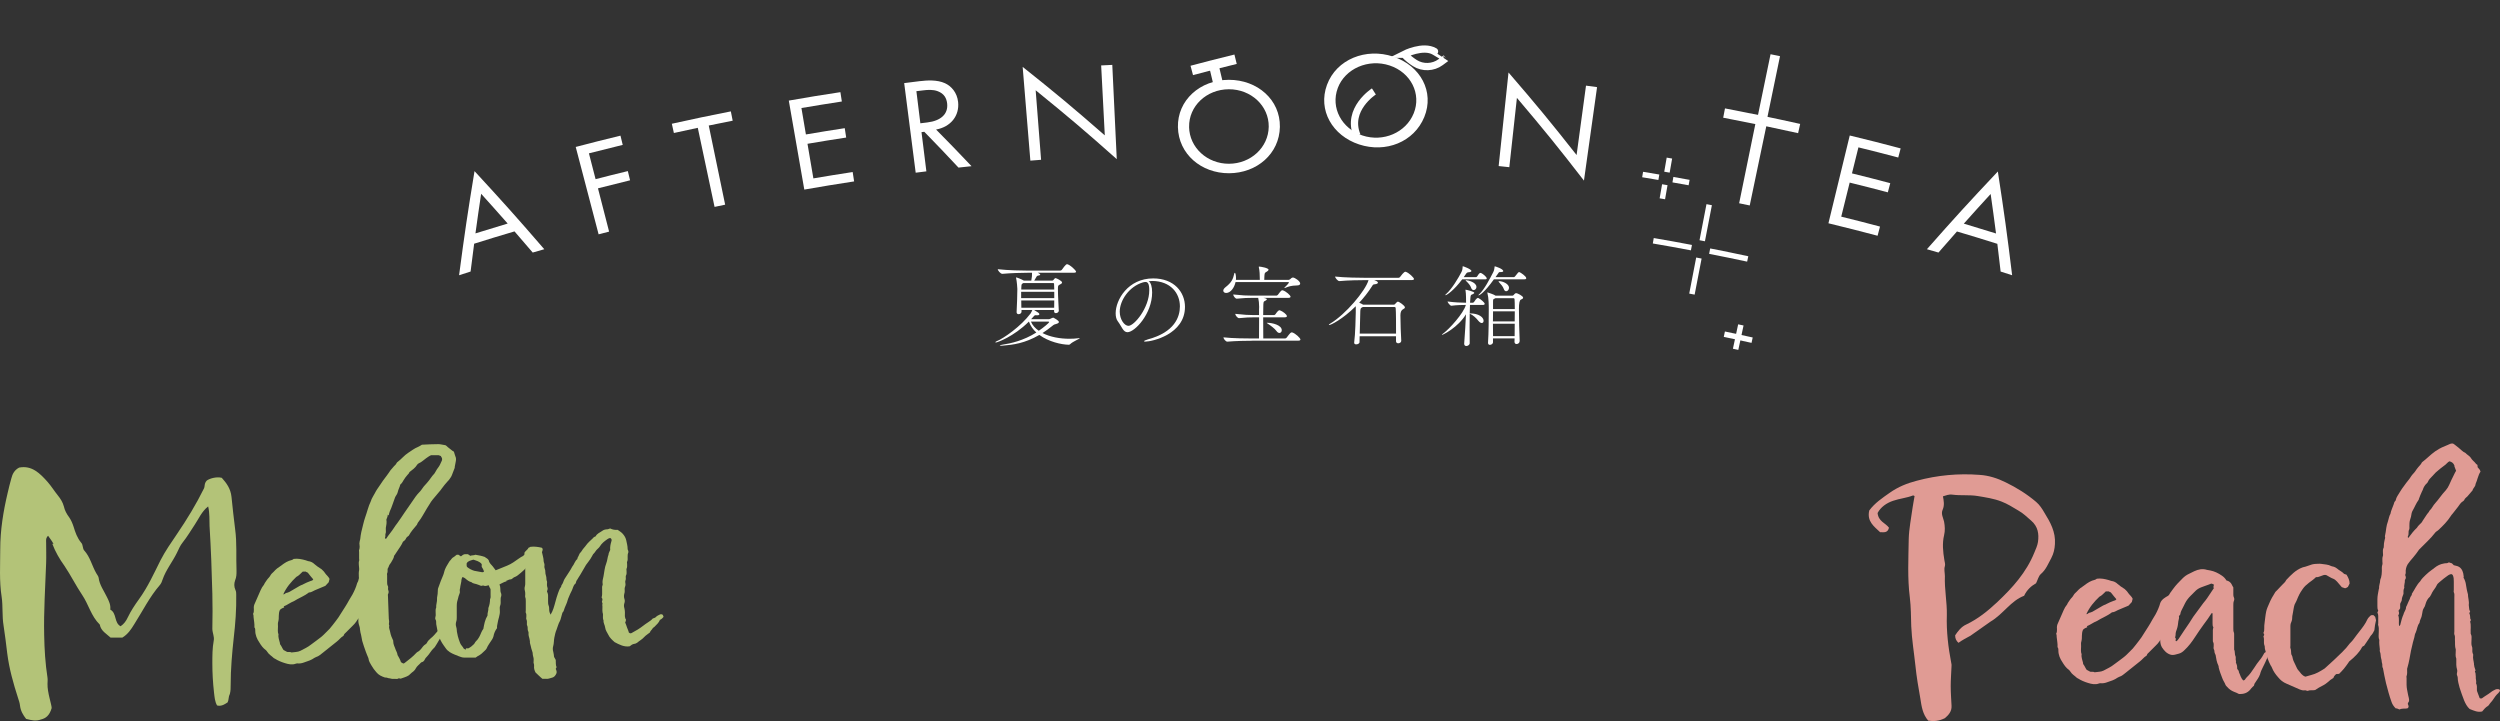 <?xml version="1.0" encoding="UTF-8"?>
<svg id="_レイヤー_2" data-name="レイヤー 2" xmlns="http://www.w3.org/2000/svg" viewBox="0 0 743.6 214.47">
  <rect x="0" y="0" width="743.6" height="214.47" fill="#333333" stroke="none"/>
  <defs>
    <style>
      .cls-1 {
        stroke-width: 2.87px;
      }

      .cls-1, .cls-2, .cls-3, .cls-4 {
        fill: none;
        stroke: #fff;
      }

      .cls-1, .cls-3, .cls-4 {
        stroke-miterlimit: 10;
      }

      .cls-5 {
        fill: #b3c378;
      }

      .cls-5, .cls-6, .cls-7 {
        stroke-width: 0px;
      }

      .cls-2 {
        stroke-linejoin: round;
        stroke-width: 1.64px;
      }

      .cls-3 {
        stroke-width: 2.16px;
      }

      .cls-6 {
        fill: #e09b94;
      }

      .cls-4 {
        stroke-width: 2.88px;
      }

      .cls-7 {
        fill: #fff;
      }
    </style>
  </defs>
  <g id="_レイヤー_1-2" data-name="レイヤー 1">
    <g>
      <g>
        <path class="cls-6" d="M586.17,189.05c-1.24.66-2.48,1.32-3.64,2.15-.66-.58-.99-1.24-.99-2.23.83-1.24,1.82-2.56,3.31-3.22,3.47-1.65,6.45-4.05,9.26-6.7,4.47-4.22,8.6-8.76,11-14.72.41-.99.91-2.07,1.07-3.14.33-2.4,0-4.55-1.98-6.29-1.24-1.08-2.4-2.23-3.89-3.06-1.65-.99-3.22-1.98-4.96-2.65-2.32-.91-4.71-1.24-7.11-1.65-2.48-.41-5.04-.08-7.52-.41-1.08-.16-1.9.25-2.81.5.25,1.32.5,2.65-.08,3.97-.58,1.24.16,2.4.42,3.56.25,1.4.33,2.64,0,4.05-.58,2.4-.33,4.88.08,7.36.08.58.33,1.24.16,1.82-.33.99,0,1.98,0,2.98-.16,3.88.66,7.69.58,11.57-.16,4.8.41,9.59,1.32,14.3.08.25.08.5.08.74-.08,2.07-.25,4.13-.25,6.12s.16,3.89.25,5.87c.09,1.65-.91,2.73-1.98,3.64-1.82.91-3.39.99-4.96.74-1.65-1.9-1.98-4.22-2.32-6.45-.58-3.31-1.16-6.61-1.49-9.92-.41-3.88-1.07-7.77-1.24-11.74-.08-2.81-.08-5.71-.42-8.52-.74-5.79-.41-11.57-.33-17.36.08-3.14.74-6.29,1.16-9.43.16-1.16.42-2.31.58-3.39-.25-.08-.42-.25-.5-.16-1.9.74-3.97.91-5.87,1.57-1.98.66-3.72,1.9-4.63,3.64.25,2.56,2.4,2.98,3.39,4.38-.42,1.65-1.57,1.32-2.65,1.32-1.82-1.74-3.97-3.22-3.22-6.45,1.65-2.23,3.89-3.72,6.12-5.29,2.48-1.74,5.13-2.81,8.02-3.56,6.12-1.65,12.4-2.23,18.69-1.74,2.64.16,5.29.99,7.77,2.23,3.22,1.57,6.29,3.47,9.01,5.79,1.08.91,1.82,2.07,2.48,3.22,1.74,2.81,3.39,5.71,3.14,9.34-.08,1.49-.41,2.89-1.07,4.13-.91,1.65-1.57,3.47-3.14,4.8-.66.58-.91,1.74-1.41,2.73-1.48.83-2.73,1.98-3.55,3.72-3.97,1.49-6.2,5.46-10,7.69l-5.87,4.13Z"/>
        <path class="cls-6" d="M620.81,186.57c-.41.16-.83.33-1.24.74-.25.58-.33,1.16-.33,1.74s0,1.16-.16,1.74c-.16.41-.08.91-.08,1.41,0,.83-.16,1.65.16,2.4-.16.91.25,1.74.42,2.56,0,.16,0,.33.08.41.41.5.58,1.08.99,1.65.33.17.74.41,1.07.58.5.08.91-.08,1.32.16.91-.16,1.82-.08,2.64-.5,1.07-.58,2.23-1.08,3.22-1.9.5-.41,1.07-.74,1.57-1.16.74-.58,1.49-1.07,2.15-1.74.58-.58,1.16-1.16,1.74-1.74.66-.74,1.24-1.57,1.9-2.4.5-.66.99-1.32,1.41-2.07.83-1.32,1.74-2.65,2.48-4.05.33-.58.66-1.08.99-1.65.58-1.08,1.07-2.15,1.41-3.39.41-1.07,1.41-1.65,2.48-2.23h.91c.33,0,.58.33.91.25.16.25.33.41.42.58v.08c0,.66.08,1.32-.08,1.98-.17.66-.42,1.24-.58,1.82-.08.41-.25.74-.25,1.16,0,.33-.09.66-.17.91-.49,1.08-.99,2.15-1.49,3.22-.08.08-.08.25-.16.33-.58.5-.83,1.24-1.24,1.9-.33.5-.74.91-.99,1.4-.33.5-.74.91-1.16,1.32-.66.66-1.32,1.32-1.98,1.98-.25.25-.5.41-.58.74,0,.08-.08.17-.16.25-.74.41-1.24,1.16-1.9,1.65-.83.66-1.65,1.32-2.48,1.98-.58.41-1.07.91-1.65,1.32-.66.5-1.24,1.08-2.06,1.32-.16.08-.33.17-.5.25-.91.66-1.98.99-2.97,1.32-.66.25-1.32.41-2.07.33-.16,0-.33,0-.5.08-1.07.41-2.15.17-3.22-.16-1.07-.33-2.06-.74-2.97-1.32-.08-.08-.25-.08-.33-.17-.66-.66-1.49-1.07-1.98-1.9-.08-.17-.25-.33-.42-.5-.83-.58-1.4-1.4-1.9-2.23-.74-1.08-1.24-2.23-1.24-3.56,0-.25,0-.5-.09-.74-.08-.08-.16-.16-.16-.25.08-.99-.16-1.98-.25-2.98,0-.33,0-.66-.16-.99.25-.41.25-.91.25-1.41-.08-.58,0-1.16.25-1.65.58-1.32,1.16-2.64,1.74-3.97.25-.58.58-1.16,1-1.65.08-.17.16-.33.25-.5.41-.58.74-1.16,1.24-1.65.33-.33.5-.83.83-1.16.41-.33.74-.74,1.07-1.07.33-.33.74-.66,1.16-.91.91-.66,1.82-1.41,2.9-1.82.49-.16,1.07-.25,1.41-.58,1.24-.17,2.39.08,3.55.41.25.08.5.16.74.25.74.08,1.41.41,1.9.91.58.5,1.16.91,1.82,1.32.09.08.17.08.25.16.33.33.74.66.99,1.08.41.66,1.07,1.07,1.41,1.82-.08.33-.17.66-.25.99-.41.41-.74.83-.99,1.07-1.16.5-2.15.91-3.14,1.32-.58.25-1.07.66-1.74.66-.08,0-.16.08-.25.17-.99.74-2.15,1.24-3.22,1.82-.33.17-.66.41-.99.58-1.08.41-1.99,1.16-3.06,1.57l.16.25ZM627.34,175.91h-.99c-.66.58-1.16,1.24-1.9,1.57-1.57,1.49-2.98,3.14-3.89,5.21.41,0,.58-.33.83-.41.33-.08.66-.16.99-.33.99-.58,1.98-1.16,2.98-1.74l.49-.25c.25-.08.5-.17.74-.33.66-.33,1.32-.66,2.07-.91.33-.08.66-.17.83-.5-.5-.58-.99-1.16-1.49-1.82-.16-.25-.42-.33-.66-.41v-.08Z"/>
        <path class="cls-6" d="M673.97,193.93c.08-.16.16-.33.33-.41.17,0,.25.08.33.25-.33.58-.16,1.24-.25,1.9-.41.91-.83,1.9-1.32,2.81-.33.66-.66,1.32-.83,2.07-.16.5-.42.91-.66,1.32-.33.5-.66.99-.99,1.49-.08.17-.08.33-.16.58-.25.25-.58.5-.83.83-.74,1.07-1.82,1.65-3.14,1.65h-.5c-.5-.25-.99-.5-1.49-.66-.83-.33-1.49-.83-2.06-1.49-.16-.17-.33-.33-.42-.5-.25-.74-.74-1.32-.99-2.07-.42-1.07-.83-2.15-1.07-3.22,0-.16,0-.33-.08-.5-.5-.99-.66-2.07-.83-3.14-.09-.33-.33-.58-.33-.91s-.08-.66-.25-.99c-.08-.17,0-.41,0-.66,0-.41.08-.91-.16-1.32-.08-.08-.08-.25-.08-.33v-3.22c0-.25.08-.5.16-.83-.25-.33-.25-.74-.25-1.24v-2.89c-.16-.17-.25-.08-.33,0-.74,1.16-1.49,2.23-2.32,3.31-.91,1.24-1.74,2.48-2.56,3.72-.91,1.41-1.9,2.73-3.14,3.89-.49.5-1.07.91-1.74,1.07-.74.17-1.49.5-2.23.33-1.32-.33-2.06-1.24-2.73-2.23-.33-.58-.5-1.24-.5-1.9s-.33-1.32-.33-1.98c-.25-.41-.16-.91-.16-1.4-.17-1.9.41-3.64,1.07-5.38.25-.66.5-1.32.74-1.98.66-2.07,1.16-2.98,2.48-4.71.83-1.16,1.82-2.15,2.81-3.14.58-.58,1.24-1.07,1.99-1.4.49-.25.99-.5,1.49-.74,1.24-.58,2.48-.83,3.8-.41.25.08.58.08.91.16,1.32.25,2.48.83,3.55,1.57.49.33.99.83,1.32,1.41.74.16,1.32.58,1.65,1.32.08.25.25.5.41.74v1.98c0,.33,0,.66.16.99s.16.74,0,1.08c-.16.41-.16.83-.16,1.24v6.95c0,.41,0,.83.16,1.16.08.16.08.41.08.66v4.46c.33.58.08,1.32.42,1.98.16.41-.08.99.16,1.49-.16.25,0,.5.08.74.25.5.25.99.25,1.49.17.33.58.58.5.99.42.83.58,1.82,1.32,2.48.16,0,.33-.08.49-.25.17-.25.33-.5.5-.66.91-.83,1.57-1.82,2.23-2.81.49-.83,1.07-1.57,1.65-2.32.58-.66.99-1.4,1.4-2.15l.42-.25ZM658.68,173.84c-.33.08-.58-.25-.99-.25-.91.41-1.9.66-2.9,1.08-.66.25-1.24.58-1.74,1.07-.49.5-.99.99-1.49,1.49-.66.66-1.24,1.4-1.65,2.23-.16.33-.33.66-.49.99-.33.74-.83,1.4-.91,2.23,0,.17-.25.33-.42.58.16.5-.08.99-.16,1.49-.08.74-.16,1.57-.42,2.31-.25.58-.41,1.16-.41,1.82,0,.25-.08.5-.16.74.41.25.16.66.16.99.08.08.16.16.33.08.17-.16.42-.41.58-.66,1.07-1.66,2.15-3.22,3.22-4.8.41-.58.74-1.24,1.16-1.82,1-1.4,1.99-2.73,2.98-4.05.42-.5.83-.99,1.16-1.49.66-.99,1.32-1.98,1.99-2.98-.42-.25.08-.58-.08-.99l.25-.08Z"/>
        <path class="cls-6" d="M694.81,200.54c-.33.33-.66.66-.74,1.08-.66.41-1.24.83-1.74,1.32-.74.66-1.65,1.08-2.57,1.57-.41.25-.83.5-1.16.74-.74.16-1.49-.08-2.23.25-.25,0-.58-.25-.91-.17-.49.08-.99-.08-1.41-.25-1.32-.58-2.64-1.16-3.97-1.74-1-.41-1.82-1.07-2.48-1.9-.74-.83-1.4-1.74-1.82-2.81-.08-.25-.25-.5-.41-.74-.74-1.41-1.24-2.89-1.57-4.46-.08-.25-.16-.5-.16-.74.08-.5-.25-.91-.25-1.4v-1.24c0-.25-.08-.5-.16-.74.08-.17.16-.33.25-.5-.08-.17-.16-.33-.25-.58.25-.41.25-.91.25-1.4s0-.99.08-1.41c.17-1.16.25-2.4.5-3.56.16-.74.5-1.49.83-2.23.5-1.24,1.16-2.4,1.9-3.56.17-.16.33-.33.5-.5.5-.58,1.07-1.08,1.57-1.65.42-.41.91-.83,1.16-1.41,1.41-1.49,2.81-2.98,4.8-3.72.08,0,.17-.08.25-.08.91-.16,1.74-.58,2.64-.83.41-.08.74-.16,1.16-.16.5,0,1.08-.08,1.57,0,.99.16,2.07.16,2.98.66.08,0,.16.08.25.08.74.08,1.32.5,1.9.99.58.41,1.24.74,1.65,1.24.25.08.49.16.74.25.5.83.91,1.65.91,2.64-.17.33-.33.66-.5.99-.25.16-.5.33-.83.41-.25-.08-.58-.17-.99-.33-.42-.5-.91-1.08-1.41-1.65-.33-.33-.66-.66-1.07-.83-.74-.25-1.41-.74-2.07-1.08-.66-.25-1.16.08-1.65.25-.49.16-.99.41-1.49.33-.66.66-1.4,1.16-2.06,1.65-.74.58-1.41,1.16-1.9,1.9-.91,1.32-1.07,1.65-1.82,3.47-.16.41-.41.74-.58,1.16-.25.74-.33,1.57-.49,2.4-.16.66-.25,1.32-.25,1.98,0,.25-.17.58-.25.83-.16.33-.25.66-.25,1.08v5.95c0,.25-.08.5,0,.66.25.58.16,1.16.25,1.82.25.41.42.91.5,1.49.16.66.58,1.24.83,1.9.25.58.49,1.16.99,1.65.25.25.42.58.66.83.33.33.66.66,1.24.83.58-.16,1.16-.33,1.74-.5,1.4-.33,2.64-1.08,3.8-1.82.16-.08.25-.17.33-.25,1.74-1.57,3.47-3.14,5.13-4.8.83-.83,1.57-1.65,2.23-2.56.16-.17.33-.33.49-.5.25-.25.5-.58.74-.91.5-.74,1.08-1.4,1.57-2.07.91-1.16,1.82-2.31,2.4-3.64.25-.5.66-.83.99-1.16.33-.16.58-.08.83-.08.17.17.33.33.5.5l.25.99c-.25.99-.41,1.98-.49,2.98-.25.58-.58,1.16-1.08,1.65-.16.17-.25.41-.41.66-.5.74-.99,1.49-1.57,2.32-.16.08-.5.16-.66.5-.41.83-.99,1.49-1.57,2.15-.66.66-1.32,1.32-2.06,1.9-.17.08-.25.25-.33.41-.49.66-.91,1.32-1.41,1.9-.41.5-.91.99-1.4,1.49l-.91.08Z"/>
        <path class="cls-6" d="M735.91,197.82c0,.5.25.99.41,1.57,0,.08-.08.16-.16.25-.08.25.16.41.16.66,0,.33.08.66.08.99-.08.66.25,1.32.08,1.98.33.58.25,1.24.25,1.9,0,.16,0,.33.08.5.25.66.49,1.32.74,1.98.25.16.41.08.66.08.83-.66,1.82-1.16,2.65-1.82.49-.41,1.07-.66,1.57-.91.41,0,.83-.16,1.16.25,0,.41-.25.66-.5.91-.66.58-1.16,1.32-1.65,2.07-.33.5-.83.91-1.16,1.49-.08.08-.16.16-.25.25-.74.41-1.24,1.07-1.74,1.65-1.32.33-2.48-.25-3.72-.74-.74-.66-1.24-1.57-1.65-2.56-.5-1.24-.91-2.48-1.32-3.72-.25-.99-.58-1.98-.58-3.06,0-.41-.33-.74-.25-1.16s.17-.83.08-1.16c-.33-.99-.25-1.98-.25-2.98v-.33c-.33-.74-.16-1.57-.16-2.4v-.33c-.33-.99-.16-1.98-.25-2.98,0-.5.08-.99-.17-1.49-.08-.25,0-.58,0-.91v-10.17c0-.5.09-.99-.16-1.49-.08-.16,0-.41,0-.66v-2.48c0-.66,0-1.32-.33-1.98-.08-.08-.25-.17-.33-.25-.41,0-.74.17-.99.33-.91.66-1.82,1.32-2.64,2.07-.33.25-.66.58-.83.99-.33.74-.91,1.32-1.32,2.07-.16.41-.41.83-.66,1.24-.66.58-1.07,1.32-1.32,2.23-.08.41-.25.83-.5,1.16-.33.5-.41,1.08-.49,1.65-.08.5-.17.99-.42,1.49-.16.33-.25.66-.33.99,0,.08,0,.25-.08.33-.66.83-.66,1.9-1.08,2.81-.25.41-.33.91-.41,1.4-.08.5-.33.99-.42,1.49-.16.83-.41,1.65-.58,2.48-.33,1.74-.58,3.47-1.08,5.13-.08.16-.08.33-.08.5,0,.66.08,1.32-.16,1.98-.08.16,0,.41,0,.58v1.98c0,.99.25,1.9.41,2.81.09.66.42,1.32.33,2.07-.08.17-.25.41-.33.58-.08.25,0,.41.09.58.16.41.16.74-.25.99-.74.17-1.57-.08-2.32.33-.41-.08-.74-.41-1.16-.33-.58-.58-.99-1.16-1.24-1.9-.66-1.82-1.16-3.72-1.65-5.62-.33-1.49-.66-2.98-.91-4.46-.33-.41-.08-.99-.25-1.41s-.08-.91-.25-1.32c-.25-.74-.08-1.49-.42-2.23-.08-.17,0-.41,0-.58-.08-.91-.25-1.82-.16-2.81-.33-.74-.16-1.57-.16-2.4,0-.66.08-1.32-.16-1.98-.09-.17,0-.41,0-.58v-2.23c0-.33-.09-.66-.25-.99.08-.16.16-.33.25-.58-.25-.41-.25-.91-.25-1.41v-1.98c0-.99.25-1.98.42-2.98,0-.08.08-.16.08-.25-.08-.83.33-1.57.33-2.4,0-.25.16-.5.25-.74.16-.66.25-1.32.25-1.98s-.08-1.32.16-1.98c.08-.25,0-.58,0-.83,0-.58-.08-1.16.16-1.74.08-.25,0-.58,0-.83,0-.5-.08-.99.16-1.49.09-.08.09-.25.09-.41,0-.66.08-1.32.25-1.98.08-.33.25-.66.08-1.08.16-.83.33-1.65.41-2.48.09-.66.25-1.32.5-1.98.25-.74.33-1.57.74-2.23.16-.99.66-1.9.99-2.89.08-.33.16-.66.42-.91.08-.08.16-.17.16-.25.16-.91.74-1.57,1.16-2.32.42-.74.91-1.4,1.41-2.07.66-.99,1.49-1.82,2.07-2.81.33-.5.83-.91,1.16-1.4.25-.41.58-.83.91-1.24.33-.41.74-.74.99-1.24,0-.08.09-.17.17-.25,1.32-.99,2.48-2.23,3.88-3.22.08-.08.25-.16.42-.25.5-.33.99-.66,1.57-.91.58-.25,1.16-.5,1.74-.74.5-.25.99-.5,1.57-.41.58.33,1.07.83,1.65,1.24.66.5,1.24,1.24,2.06,1.57.5.58,1.24.83,1.66,1.57.33.58.99.99,1.4,1.57.08.17.33.25.5.41,0,.25,0,.5.08.74.33.33.66.66.83,1.24-.74,1.08-.91,2.48-1.49,3.72,0,.66-.58,1.08-.83,1.65,0,.08,0,.17-.08.25-.5.58-.99,1.16-1.49,1.74-.33.33-.74.58-.91.99-.08.16-.16.33-.33.41-.74.41-1.16,1.16-1.65,1.82-.5.66-1,1.32-1.49,1.9-.25.25-.42.5-.58.74-.99,1.57-2.32,2.89-3.64,4.13-.33.33-.83.5-1.08.91-1.24,1.65-2.81,2.98-4.22,4.46-.16.16-.33.33-.5.5-.58.83-1.16,1.65-1.82,2.4-.41.5-.83.91-1.16,1.41-.58.66-.91,1.49-.99,2.4,0,.41.08.91-.17,1.32.17.41.33.83.09,1.24-.09.08-.17.25-.17.33.08.74-.33,1.49-.16,2.23-.33.58-.25,1.24-.25,1.82-.16.58-.5,1.07-.5,1.74,0,.41-.33.74-.49,1.24v1.32c-.17.25-.33.5-.5.74.16.41.33.91-.08,1.32.41,1.08.08,2.15.25,3.14.25.08.25-.16.33-.25.08-.08.08-.16.08-.25.25-.99.49-1.98.91-2.89.08-.25.16-.58.33-.83.16-.41.42-.74.42-1.16,0-.25.16-.5.25-.66.16-.41.33-.74.5-1.16.16-.41.41-.74.49-1.16s.58-.66.5-1.16c.83-1.24,1.41-2.65,2.48-3.72.41-.74,1.07-1.32,1.65-1.9.58-.58,1.24-1.08,1.9-1.57.25-.17.5-.33.66-.5.91-.74,1.82-1.16,2.81-1.32.25-.08.49-.08.74-.08s.5-.08.74-.25c.33,0,.58.25.91.25.25.25.42.41.58.58.33.08.66.16.99.25,1.08.33,1.57,1.16,1.82,2.15.08.33.08.74.16,1.07,0,.08-.08.17-.08.25.16.25.33.5.41.83.25.58.33,1.24.42,1.82.08.66.25,1.32.41,1.98,0,.08.08.17.08.25,0,1.07.42,2.15.25,3.22,0,.25.08.5.08.74,0,.41.08.83.33,1.16-.08.17-.16.33-.25.58.16.33.25.66.25,1.07,0,.33,0,.66.25.91-.09.16-.17.33-.25.5.33,1.16.08,2.32.16,3.47,0,.08,0,.25.09.33.25.5.16.99.16,1.49,0,.74-.16,1.49.16,2.23.08.17.08.33.08.5,0,.58-.08,1.16.25,1.74v.25c-.16.91.17,1.74.25,2.56v.33ZM730.03,138.45c-.25-.66-.74-1.08-1.48-1.24-.5.25-.74.66-1.16.99-.99.74-1.98,1.49-2.89,2.32-.42.41-.83.91-1.24,1.32-.41.41-.83.83-1.07,1.4-.08.17-.16.33-.25.41-.66.58-1.07,1.24-1.32,2.07-.08.16-.16.33-.25.5-.33.74-.66,1.49-.91,2.23,0,.08,0,.17-.08.25-.74.99-1.16,2.15-1.74,3.14-.16.25-.25.5-.33.83-.08.66-.25,1.4-.5,2.07-.16.58-.16,1.16-.16,1.74,0,.41.08.83-.16,1.24-.08.16-.08.33-.08.5,0,.5,0,.99-.25,1.41,0,.08.08.25.08.41.09-.08.17-.17.25-.25.74-.99,1.49-1.98,2.4-2.81.33-.58.83-.99,1.32-1.49.17-.17.25-.33.33-.5.66-.91,1.16-1.9,1.9-2.73.16-.5.66-.74.91-1.24.33-.58.74-1.08,1.16-1.57.33-.41.74-.83,1.07-1.32.58-.83,1.24-1.57,1.9-2.31.42-.5.74-.99.99-1.57.42-.99.91-1.98,1.41-2.98.16-.41.42-.83.66-1.24-.16-.41-.33-.83-.5-1.32v-.25Z"/>
      </g>
      <g>
        <path class="cls-5" d="M15.95,161.91c-.33-.83-.99-1.57-1.65-2.56-.74.74-.58,1.4-.58,1.98,0,2.07.08,4.14,0,6.2-.25,7.11-.74,14.22-.58,21.41.08,4.22.33,8.43.99,12.65.09.58,0,1.24,0,1.82-.08,2.48,1.24,6.2,1.24,7.19-.66,2.31-1.82,3.06-3.14,3.39-1.65.58-2.81.25-4.46-.16-.91-1.16-1.65-2.4-1.82-3.97-.08-.74-.33-1.49-.58-2.23-1.41-4.38-2.65-8.76-3.22-13.31-.33-2.73-.66-5.46-1.08-8.19-.49-2.89-.16-5.79-.58-8.6-.74-4.71-.42-9.43-.42-14.14,0-5.71.91-11.33,2.23-16.87.33-1.4.66-2.81,1.07-4.22.33-1.32.91-2.48,2.32-3.22,3.8-.74,6.2,1.74,8.43,4.22,1.16,1.32,2.07,2.81,3.14,4.13.74.91,1.41,1.98,1.74,3.22.25,1.16.83,2.23,1.57,3.22.58.83,1,1.82,1.32,2.81.5,1.65,1.07,3.31,2.23,4.71.33.33.41.74.49,1.16.09.41.17.91.42,1.16,1.82,1.98,2.32,4.63,3.64,6.86.25.41.58.83.66,1.24.25,2.15,1.57,3.89,2.48,5.79.58,1.16,1.16,2.32.99,3.72,1.99,1.07,1.08,3.88,3.06,4.96.99-.66,1.65-1.57,2.15-2.65.91-1.9,2.06-3.64,3.31-5.37,2.64-3.64,4.46-7.69,6.45-11.66,1.41-2.73,3.14-5.21,4.88-7.77,2.98-4.38,5.71-8.85,8.02-13.56.33-.66,0-1.41.83-2.32.74-.58,2.81-1.24,4.46-.83,1.41,1.57,2.65,3.22,2.9,5.71.33,3.14.66,6.37,1.07,9.51.58,4.22.25,8.35.42,12.48,0,.91,0,1.82-.42,2.81-.33.91-.33,1.9.08,2.81.25.5.25.99.25,1.49.08,4.3-.25,8.6-.74,12.81-.5,4.63-.91,9.26-.91,13.89,0,.99,0,1.9-.25,2.81-.49.99-.25,1.66-.66,2.48-.91.58-1.82,1.24-3.14.91-.66-1.16-.74-2.48-.91-3.89-.33-2.89-.49-5.79-.49-8.68,0-2.23,0-4.46.41-6.7.25-1.16-.41-2.31-.41-3.55.08-3.47.08-6.95,0-10.42-.16-6.7-.42-13.39-.83-20.09-.08-1.9.08-3.8-.42-5.87-1.98,1.57-2.81,3.72-4.05,5.54-1.16,1.74-2.23,3.56-3.55,5.21-.74.91-1.16,1.98-1.65,2.98-1.32,2.73-3.31,5.13-4.3,8.02-.17.58-.42,1.16-.83,1.65-3.06,3.55-5.13,7.77-7.61,11.66-.91,1.49-1.9,2.98-3.55,3.97h-3.47c-1.24-1.16-2.9-1.98-3.22-3.88-2.57-2.48-3.31-5.95-5.21-8.77-1.9-2.81-3.39-5.87-5.29-8.68-1.49-2.07-2.73-4.22-3.64-6.62l.42.17Z"/>
        <path class="cls-5" d="M84.49,180.68c-.41.16-.83.33-1.24.74-.25.58-.33,1.16-.33,1.74s0,1.16-.16,1.74c-.16.41-.08.91-.08,1.41,0,.83-.16,1.65.16,2.4-.16.91.25,1.74.42,2.56,0,.16,0,.33.08.41.41.5.58,1.08.99,1.65.33.17.74.41,1.07.58.5.08.91-.08,1.32.16.91-.16,1.82-.08,2.64-.5,1.07-.58,2.23-1.08,3.22-1.9.5-.41,1.07-.74,1.57-1.16.74-.58,1.49-1.07,2.15-1.74.58-.58,1.16-1.16,1.74-1.74.66-.74,1.24-1.57,1.9-2.4.5-.66.99-1.32,1.41-2.07.83-1.32,1.74-2.65,2.48-4.05.33-.58.66-1.08.99-1.65.58-1.08,1.07-2.15,1.41-3.39.41-1.07,1.41-1.65,2.48-2.23h.91c.33,0,.58.33.91.25.16.25.33.41.42.58v.08c0,.66.08,1.32-.08,1.98-.17.66-.42,1.24-.58,1.82-.08.41-.25.74-.25,1.16,0,.33-.09.66-.17.91-.49,1.08-.99,2.15-1.49,3.22-.08.08-.08.25-.16.33-.58.5-.83,1.24-1.24,1.9-.33.5-.74.91-.99,1.4-.33.5-.74.91-1.16,1.32-.66.66-1.32,1.32-1.98,1.98-.25.25-.5.41-.58.74,0,.08-.08.17-.16.25-.74.41-1.24,1.16-1.9,1.65-.83.66-1.65,1.32-2.48,1.98-.58.41-1.07.91-1.65,1.32-.66.5-1.24,1.08-2.06,1.32-.16.08-.33.17-.5.25-.91.66-1.98.99-2.97,1.32-.66.25-1.32.41-2.07.33-.16,0-.33,0-.5.08-1.07.41-2.15.17-3.22-.16-1.07-.33-2.06-.74-2.97-1.32-.08-.08-.25-.08-.33-.17-.66-.66-1.49-1.07-1.98-1.9-.08-.17-.25-.33-.42-.5-.83-.58-1.4-1.4-1.9-2.23-.74-1.08-1.24-2.23-1.24-3.56,0-.25,0-.5-.09-.74-.08-.08-.16-.16-.16-.25.08-.99-.16-1.98-.25-2.98,0-.33,0-.66-.16-.99.25-.41.25-.91.25-1.41-.08-.58,0-1.16.25-1.65.58-1.32,1.16-2.64,1.74-3.97.25-.58.58-1.16,1-1.65.08-.17.16-.33.25-.5.41-.58.74-1.16,1.24-1.65.33-.33.5-.83.83-1.16.41-.33.74-.74,1.07-1.07.33-.33.74-.66,1.16-.91.91-.66,1.82-1.41,2.9-1.82.49-.16,1.07-.25,1.41-.58,1.24-.17,2.39.08,3.55.41.25.08.5.16.74.25.74.08,1.41.41,1.9.91.58.5,1.16.91,1.82,1.32.09.08.17.08.25.16.33.33.74.66.99,1.08.41.66,1.07,1.07,1.41,1.82-.08.33-.17.66-.25.99-.41.41-.74.83-.99,1.07-1.16.5-2.15.91-3.14,1.32-.58.25-1.07.66-1.74.66-.08,0-.16.08-.25.17-.99.74-2.15,1.24-3.22,1.82-.33.17-.66.41-.99.58-1.08.41-1.99,1.16-3.06,1.57l.16.25ZM91.03,170.02h-.99c-.66.58-1.16,1.24-1.9,1.57-1.57,1.49-2.98,3.14-3.89,5.21.41,0,.58-.33.83-.41.33-.08.66-.16.99-.33.99-.58,1.98-1.16,2.98-1.74l.49-.25c.25-.08.5-.17.74-.33.66-.33,1.32-.66,2.07-.91.33-.08.66-.17.83-.5-.5-.58-.99-1.16-1.49-1.82-.16-.25-.42-.33-.66-.41v-.08Z"/>
        <path class="cls-5" d="M131.13,185.97h.33c.25.08.42.25.58.5v.25c.08.74-.08,1.4-.41,1.98-.83,1.24-1.49,2.56-2.32,3.8-.08.08-.17.17-.25.25-.83.74-1.32,1.82-2.15,2.64-.16.17-.33.33-.42.5-.25.5-.49.99-1.07,1.08-.08,0-.16.08-.25.16-.5.58-1.16.99-1.49,1.66-.25.5-.66.91-1.16,1.24-.33.25-.58.58-.91.83-.74.5-1.57.66-2.4.99-.25.08-.49-.25-.83,0-.16.16-.49.08-.74.08h-.99c-.25,0-.49-.16-.74-.16-.49,0-.91-.33-1.41-.25-.99-.33-1.9-.74-2.56-1.57-.58-.66-1.07-1.32-1.49-2.07-.33-.58-.74-1.16-.83-1.9,0-.17-.08-.33-.16-.5-.25-.5-.41-1.07-.66-1.65-.41-1.07-.74-2.15-1.07-3.22-.16-.58-.16-1.16-.33-1.74-.16-.5-.25-1.07-.33-1.65,0-.5-.16-.99-.33-1.49-.08-.33-.16-.66-.16-.99.08-.74-.08-1.4-.33-2.07-.16-.41-.25-.83-.25-1.24v-1.49c0-.41,0-.83.16-1.32.08-.41,0-.83,0-1.24,0-.5,0-.99.16-1.49.17-.41.25-.83.17-1.24s.25-.83.16-1.32c-.08-.41-.08-.83.08-1.24.08-.17,0-.33,0-.5,0-.66-.08-1.32.08-1.98.08-.5-.08-1.08-.08-1.57,0-.41-.08-.83.08-1.24.08-.17,0-.41,0-.66v-1.98c0-.16-.08-.41,0-.58.25-.66.16-1.32.08-1.98,0-.41.16-.83.25-1.24.09-.74.17-1.49.33-2.15.41-1.49.66-2.98,1.16-4.38.58-1.57.91-3.22,1.65-4.71.25-.91.83-1.65,1.24-2.48.41-.83.91-1.49,1.41-2.23.66-.99,1.32-1.98,2.06-2.89.42-.5.74-1.08,1.16-1.65.33-.42.74-.83,1.07-1.24.25-.25.58-.5.74-.91.08-.16.25-.33.41-.41,1.08-.83,1.9-1.9,3.06-2.64.91-.58,1.82-1.32,2.9-1.74.41-.16.74-.41,1.16-.66,1.57-.08,3.22-.17,4.88-.17.58,0,1.16.17,1.74.25.25,0,.5.08.66.25.58.58,1.24.99,1.82,1.49.16.08.33.17.42.25.16.5.25.91.41,1.32.25.5.25.99.16,1.49-.08.58-.25,1.16-.33,1.74v.25c-.25.74-.58,1.4-.83,2.15-.16.5-.58.99-.91,1.49l-.25.25c-.66.74-1.32,1.49-1.9,2.32-.41.66-.99,1.16-1.41,1.74-.58.74-1.24,1.41-1.74,2.15-.41.66-.83,1.32-1.24,1.98-.83,1.32-1.49,2.73-2.48,3.97-.25.25-.33.58-.5.91-.83.99-1.74,1.98-2.4,3.22-.33.25-.74.5-.91.99-.16.33-.5.58-.83.83-.41.99-1.07,1.82-1.65,2.73-.25.41-.58.83-.83,1.24-.08.08-.16.16-.16.25-.08.74-.58,1.32-.91,1.98-.16.33-.5.58-.58.91s-.25.58-.42.91c-.08.41.09.91-.16,1.4-.08.16,0,.41,0,.58v1.98c0,.41,0,.83.25,1.24.16.33-.09.74.08,1.16.16.33.16.74,0,1.08-.17.25-.08.5-.08.74.08,2.23.16,4.46.25,6.7,0,.33.16.74.08,1.08s-.08.66.08.99c-.25.66.16,1.24.25,1.9.17.91.5,1.74.91,2.56v.25c0,.91.49,1.65.74,2.48.17.41.42.83.5,1.32,0,.25.16.41.25.58.25.5.58.99.74,1.57.08.25.16.25.74.58.33,0,.5-.25.74-.41,1.07-.83,2.15-1.65,3.06-2.65.16-.16.33-.33.49-.41.42-.16.66-.5,1-.83.41-.5.74-1.07,1.32-1.4.17-.08.33-.25.42-.41.49-1.08,1.57-1.57,2.23-2.4.66-.83,1.48-1.57,2.23-2.4l-.33-.41ZM115.33,153.06c0,.5-.16.91-.41,1.49.16.83,0,1.65-.16,2.48v.5c0,.41.08.83-.08,1.16-.17.41.08.83-.17,1.24-.08.16.09.33.33.33.41-.58.83-1.24,1.32-1.82.74-.91,1.32-1.98,2.06-2.89.74-.99,1.41-2.07,2.15-3.14.74-1.07,1.49-2.15,2.23-3.22.66-.99,1.32-1.98,2.15-2.81.16-.17.33-.33.5-.58.49-.74,1.07-1.49,1.74-2.15.83-.91,1.41-1.98,2.23-2.81.08-.08.16-.25.25-.41.33-.58.66-1.16,1.07-1.65.42-.58.58-1.24.91-1.82.08-.25.08-.5,0-.74-.08-.17-.25-.33-.33-.58-.25-.08-.5-.16-.66-.25h-2.23c-.58.25-.99.58-1.48.91-.74.5-1.32,1.16-2.15,1.49-.16.08-.42.25-.5.41-.58.99-1.49,1.57-2.32,2.23-.08.33-.33.58-.58.83-.42.5-.83.99-1.16,1.57-.25.5-.58.99-.99,1.32-.08.33-.16.66-.33.99-.17.41-.33.83-.42,1.24s-.33.83-.58,1.16c-.16.25-.25.5-.33.74-.5,1.24-.83,2.56-1.41,3.72-.16.41-.33.91-.33,1.32l-.33-.25Z"/>
        <path class="cls-5" d="M150.64,172.91c-.74.16-1.32.58-2.07.91.17.5.25.83.25,1.24,0,.5,0,.99.25,1.49.08.25.08.58,0,.83-.16.33-.16.66-.16,1.08,0,.58.08,1.16-.16,1.74-.17.41-.08.91-.08,1.32.08.74-.09,1.41-.25,2.07-.16.58-.33,1.16-.41,1.74-.08.5-.25.99-.16,1.49-.58.74-.91,1.57-1.08,2.48-.08.33-.25.66-.41.91-.58.91-1.24,1.74-1.65,2.73-.08.17-.25.33-.42.5-.66.66-1.32,1.32-2.23,1.74-.16.08-.33.25-.58.41h-3.48c-.58,0-1.07-.25-1.57-.41-.42-.17-.83-.33-1.24-.5-.99-.41-1.98-.91-2.64-1.9-.33-.5-.74-.99-1.08-1.57-.66-1.08-1.07-2.23-1.32-3.47-.08-.58-.25-1.16-.33-1.74-.08-.25-.08-.5-.08-.74,0-.33,0-.66-.16-.91s-.16-.58-.08-.83c.16-.41.08-.83.08-1.24,0-.5-.08-1.08.16-1.57-.08-.91.33-1.74.25-2.65v-.25c.16-.74.25-1.57.25-2.4,0-.33.16-.66.25-.91.42-1.16.83-2.32,1.32-3.39.25-.58.33-1.24.58-1.82.33-.83.83-1.49,1.24-2.23.08-.16.25-.33.42-.5.25-.33.49-.66.83-.83s.58-.5.99-.74h.49c.25.17.5.33.74.5.33-.25.66-.58,1.16-.66h.91c.25.16.5.33.74.5.49-.25,1.07-.08,1.49-.33.99.17,1.9.33,2.81.66.33.33.83.41,1.16.99.08.5.41.99.91,1.49.41.41.74.99,1.16,1.49,1.16-.5,2.32-.91,3.47-1.41,1.24-.5,2.32-1.32,3.39-2.07.25-.16.49-.33.74-.5.17-.08.42-.16.58-.33.42-.41.99-.66,1.49-.99h.25c.16,0,.33.16.42.41.16,1.82-.5,3.39-1.82,4.71-.66.66-1.41,1.24-2.15,1.82-.25.16-.58.33-.83.41-.42.16-.66.66-1.16.66s-.83.33-1.24.41l.08.17ZM138.57,192.84h.74c.66-.33,1.16-.74,1.65-1.24.25-.25.33-.58.58-.83.83-.74,1.24-1.74,1.65-2.73.16-.41.41-.74.58-.99.25-1.41.49-2.73,1.24-3.97-.08-.74.33-1.49.25-2.23.33-.83.5-1.74.5-2.64.25-.41.16-.83.16-1.24v-1.65c-.08-.25-.16-.5-.33-.66-.16-.16,0-.5-.33-.58-.49.16-.99.33-1.48.08-.25-.08-.42.16-.74.08-.33-.16-.83-.33-1.32-.5s-1.07-.16-1.49-.58c-.74-.16-1.32-.66-1.9-1.16-.25-.17-.5-.33-.83-.33-.08.33-.25.58-.25.83,0,.66-.25,1.24-.33,1.9,0,.5-.25.91-.16,1.4.08.33,0,.66-.16.99-.16.33-.25.74-.33,1.08-.25.74-.41,1.49-.41,2.23v3.47c0,.41,0,.83-.16,1.32-.17.5-.17,1.08,0,1.57.08.33.16.58.16.91,0,.66.25,1.24.33,1.9.16.66.42,1.32.66,1.98s.83,1.08,1.07,1.65c.25.17.42.25.66.33v-.41ZM143.86,169.77c-.08-.41-.33-.74-.58-1.16v-.83c-.66-.83-1.57-.99-2.48-1.32-.74.25-1.57.33-1.99,1.08,0,.33-.08.66.09,1.07.58.5,1.32.91,2.15,1.16.74.17,1.49.25,2.23.41.33.08.66,0,.74-.41h-.16Z"/>
        <path class="cls-5" d="M186.11,183.66c.16.5.08,1.08-.16,1.49.25.58.41,1.08.58,1.57s.42.91.5,1.4c.33.33.66.33.99.08.58-.33,1.16-.66,1.74-.99,1.08-.66,1.99-1.49,3.06-2.15.5-.33.99-.66,1.32-1.08.33-.16.66-.16.91-.41.33-.41.83-.58,1.32-.83.17-.08.42,0,.58,0,.25.17.33.41.42.74-.25.33-.58.66-1.08.91-.33.83-.99,1.41-1.65,2.07-.16.17-.41.25-.49.41-.25.5-.74.74-.83,1.24-.58.5-1.24.83-1.74,1.41-.58.66-1.4,1.07-2.06,1.65-.25.16-.58.33-.83.33-.58.08-.99.41-1.41.74-1.65.25-3.06-.5-4.46-1.24-.74-.66-1.49-1.32-1.9-2.23-.33-.66-.83-1.32-.91-2.07s-.58-1.41-.49-2.15c-.25-.5-.17-1.08-.17-1.65v-.25c-.25-.74-.16-1.49-.16-2.23,0-.25-.08-.5,0-.74.08-.25-.08-.41-.16-.66.08-.25.16-.5.16-.74s-.16-.41-.25-.58c.08-.33.16-.58.16-.91v-1.49c0-.41-.08-.91.16-1.32v-.25c-.16-.83.08-1.57.25-2.32.25-1.32.33-2.64.83-3.88.33-.83.33-1.74.66-2.56,0-.5.33-.91.5-1.4-.08-.83.08-1.65.33-2.48.17-.41.17-.83-.33-1.08-.58.08-.99.5-1.49.83-.41.33-.83.66-1.16,1.08-.33.5-.66.99-1.16,1.4-.41.33-.66.91-1.07,1.32-.25.16-.33.5-.5.74-.33.58-.66,1.16-1.07,1.65-.25.33-.5.66-.74.99-.58.99-1.16,1.98-1.74,2.98-.16.33-.41.58-.58.91-.16.41-.58.74-.66,1.24,0,.17-.09.42-.25.5-.58.5-.66,1.32-.99,1.98-.33.66-.66,1.32-.91,1.98-.33.66-.42,1.41-.74,2.07-.33.66-.58,1.4-.83,2.15-.42.33-.42.91-.58,1.32-.16.5-.25,1.08-.49,1.57-.5.83-.66,1.74-1,2.56-.33.74-.49,1.57-.66,2.4-.17.83-.09,1.65-.33,2.48-.16.5-.16,1.16,0,1.65.16.5.16.99.25,1.57.17.25.33.58.5.91.08.74-.08,1.49.25,2.15-.08.16-.16.33-.25.5.16.33.33.74.25,1.24-.25.66-.66,1.24-1.4,1.4-.58.17-1.16.41-1.82.33h-.99c-.74-.58-1.41-1.32-2.06-1.9-.33-.66-.5-1.24-.42-1.9,0-.25,0-.5-.08-.74-.08-.08-.08-.16-.08-.25,0-.5.08-.99,0-1.4s-.25-.83-.25-1.32c0-.25-.08-.5-.17-.74-.16-.5-.33-.99-.41-1.49-.08-.5-.33-.91-.25-1.4,0-.17-.08-.33-.08-.5-.09-.66-.42-1.24-.33-1.9.08-.41-.25-.74-.25-1.16s0-.83-.16-1.16c-.08-.08-.08-.25-.08-.41,0-.5.08-.99-.17-1.49-.08-.17,0-.41,0-.66,0-.41.08-.83-.16-1.24-.08-.17,0-.41,0-.66v-2.73c0-.41,0-.83-.16-1.24-.08-.25,0-.58,0-.83,0-.33,0-.66-.08-.99-.16-.5-.16-.99,0-1.49.08-.33.08-.66.08-.99v-4.96c0-.41,0-.83-.16-1.16-.08-.17-.08-.41-.08-.58v-2.23c.33-.58.99-.91,1.24-1.49.25-.08.42-.16.5-.25,1.16-.17,2.23,0,3.39.25.5.33.25.83.08,1.32.16.91.5,1.74.5,2.64,0,.41.33.83.25,1.32-.08.41,0,.83.16,1.24.08.17.08.33.08.5,0,.5.08.99.25,1.49.16.5,0,.99.25,1.49.08.25,0,.58,0,.83s0,.58.08.83c.25.5.08.91-.08,1.32.16.41.33.83.33,1.24v1.74c0,.41,0,.83.16,1.24.17.41.17.83.17,1.24,0,.5.16.99.41,1.49.74-1.16,1.07-2.48,1.41-3.72.25-.91.49-1.82.83-2.73.25-.58.41-1.24.83-1.74.16-.16.08-.5.25-.66.42-.5.5-1.16.83-1.74.74-1.24,1.65-2.4,2.32-3.72.58-.66.74-1.65,1.49-2.23,0-.5.41-.83.5-1.24.08-.17.16-.33.25-.5.25-.25.49-.5.66-.83.33-.58.83-.99,1.16-1.49.58-.83,1.32-1.41,1.99-2.07.16-.17.33-.41.58-.5.08,0,.25-.08.33-.16.41-.83,1.24-1.08,1.9-1.57.41-.33.99-.5,1.57-.5.25,0,.5-.17.83-.25.66.33,1.41.5,2.23.41.58.41,1.16.74,1.57,1.24.49.58.83,1.16.99,1.9.16.83.41,1.65.41,2.56,0,.17.08.33.17.5.08.25.08.5,0,.66-.17.33-.17.74-.17,1.16,0,.5.08.99-.16,1.49-.08.16,0,.41,0,.58,0,.5.08.99-.16,1.49-.08.16,0,.41,0,.66,0,.41.08.91-.16,1.32-.08.08-.08.25-.08.41,0,.33.08.74-.08,1.07-.17.41,0,.74,0,1.08.08.5-.25.91-.25,1.4s.08.99-.08,1.41c-.16.58-.16,1.07,0,1.57.16.41.16.91,0,1.32-.16.5-.16.99,0,1.49.08.41.16.74.16,1.16,0,.74-.08,1.49.17,2.23l.16-.66Z"/>
      </g>
      <g>
        <path class="cls-7" d="M314.95,92.34c0,.5-.47.8-.89.8-.28,0-.53-.16-.53-.53v-.4h-5.94c1.12.66,1.56.95,1.56,1.25,0,.19-.19.32-.64.32h-.22c-.11-.03-.22-.03-.28-.03-.22,0-.31.08-.5.29l-.81.9h5.27c.14,0,.34-.05.53-.16.17-.11.47-.21.62-.26.05-.03.11-.03.14-.03.05,0,.11,0,.14.03.03,0,1.56.82,1.56,1.25,0,.19-.2.42-.73.56-.59.16-.73.19-1.17.56-1.03.85-2.04,1.56-2.98,2.17,2.29,1.19,5.24,1.7,8.01,1.7.92,0,1.81-.05,2.65-.16.14-.03.22-.03.31-.03s.11.03.11.03c0,.19-2.04.95-2.87,1.78-.11.11-.25.16-.39.16-2.18-.03-5.97-.88-8.76-2.92-4.3,2.49-7.78,2.94-10.82,3.18-.22.03-.39.03-.53.03-.28,0-.42-.03-.42-.08s.31-.16.84-.24c2.34-.34,6.17-1.17,10.04-3.61-.98-.88-1.76-1.96-2.2-3.24h-.03c-4.55,4.51-9.43,6.21-9.79,6.21-.11,0-.17-.03-.17-.08,0-.08.11-.19.42-.32,2.04-.82,7.17-4.38,10.07-8.25.2-.27.39-.77.5-1.01h-3.21v.5c0,.45-.45.74-.87.74-.31,0-.59-.19-.59-.58v-.05c.11-1.67.22-5.68.22-6.87,0-.29-.14-2.25-.36-3.21-.03-.08-.03-.13-.03-.18,0-.03,0-.05.03-.05.2,0,1.56.53,2.2.9l.11.05h2.2c.22-1.11.22-1.54.22-2.33h-1.4c-1.59,0-4.82.08-7.42.32h-.03c-.53,0-1.34-1.01-1.34-1.35v-.03c2.96.34,7.28.42,8.93.42h9.62c.2,0,.42-.11.5-.24.17-.26,1.17-1.67,1.53-1.67.7,0,2.71,1.8,2.71,2.25,0,.13-.14.29-.64.29h-10.77c.14.08.75.37.75.56,0,.13-.22.26-.7.32-.28.03-.31.08-1.09,1.46h5.27c.14,0,.31-.03.39-.13q.45-.61.67-.61c.25,0,1.95.82,1.95,1.3,0,.35-.5.53-.7.64-.47.24-.53.37-.53,1.19v.29c0,1.83.22,5.22.25,6.18v.03ZM313.58,86.79h-9.85v1.88h9.85v-1.88ZM304.37,84.2l-.08.05c-.36.24-.47.13-.5,1.17,0,.24-.03.48-.03.69h9.82c0-.69-.03-1.3-.06-1.7,0-.03-.03-.21-.2-.21h-8.95ZM313.55,91.78c0-.66.03-1.51.03-2.41h-9.82c0,.69.03,1.38.03,2.17h9.76v.24ZM306.63,95.65c.47,1.11,1.31,2.02,2.34,2.73,1.48-.98,3.1-2.39,3.1-2.57,0-.08-.08-.16-.28-.16h-5.16Z"/>
        <path class="cls-7" d="M342.69,87.01c0,6.31-5.16,11.8-7.34,11.8-1.28,0-1.67-1.65-2.87-3.24-.45-.58-.64-1.43-.64-2.39,0-4,3.68-10.37,11.16-10.37,6.3,0,9.46,4.16,9.46,8.46,0,8.2-9.85,10.34-11.8,10.34-.25,0-.39-.05-.39-.11,0-.13.45-.34,1.17-.56,7.92-2.12,9.51-6.66,9.51-9.81,0-3.87-2.71-7.51-8.23-7.56-.36,0-.73.05-1.09.08.7.37,1.06,1.67,1.06,3.34ZM333.06,92.76c0,2.23,1.37,4.16,2.59,4.16,1.7,0,6.19-5.33,6.19-10.58,0-2.07-.5-2.47-1.12-2.47-.22,0-.44.05-.78.13-4.02,1.19-6.89,5.28-6.89,8.75Z"/>
        <path class="cls-7" d="M367.5,83.9c-.34,1.62-1.45,3.24-2.79,3.24-.5,0-.86-.29-.86-.69,0-.29.2-.64.61-.98,1.9-1.48,2.29-2.44,2.68-4.16.03-.11.08-.16.14-.16.25,0,.36,1.03.36,1.64,0,.16-.03.29-.03.45h7.11v-.21c0-1.17-.06-2.6-.28-3.47-.03-.08-.03-.13-.03-.16,0-.08.03-.11.11-.11.39,0,2.79.4,2.79.93,0,.19-.22.4-.44.53-.67.42-.7.32-.78,1.27l-.05,1.22h7.31c.05,0,.31-.11.42-.21.17-.19.47-.48.81-.48.56,0,2.15,1.09,2.15,1.78,0,.32-.28.58-1,.58-1.76.03-2.51.34-3.46.72-.08.03-.17.05-.22.05-.03,0-.05,0-.05-.03,0-.05.05-.11.14-.19.25-.24,1.23-1.19,1.23-1.43,0-.08-.05-.13-.14-.13h-15.7ZM372.46,101.35c-1.53,0-4.91.05-7.39.27h-.03c-.47,0-1.14-.88-1.14-1.25v-.03c2.82.32,7.08.34,8.68.34h1.9c.03-1.59.03-4.32.03-6.29h-1.65c-1.37,0-2.06.03-4.3.24h-.03c-.45,0-1.12-.88-1.12-1.25v-.03c2.54.29,4.1.37,5.52.37h1.56v-1.62c0-.26.03-.53.03-.8,0-1.01-.11-1.96-.28-2.7h-1.87c-1.48,0-2.12.03-4.52.24h-.03c-.36,0-1.01-.8-1.01-1.22v-.03c2.73.29,4.07.34,5.61.34h7.28c.05,0,.28-.11.39-.24.95-1.27,1.09-1.35,1.34-1.35.06,0,.11,0,.17.03.92.29,2.26,1.48,2.26,1.88,0,.16-.14.35-.64.35h-7.39c.89.18.98.34.98.42,0,.13-.14.27-.39.4-.67.32-.64.29-.67,2.12,0,.37-.03,1.19-.03,2.17h3.29c.05,0,.28-.11.36-.24.42-.64.89-1.19,1.17-1.19.05,0,.11,0,.17.03.81.29,2.06,1.22,2.06,1.72,0,.19-.14.35-.61.35h-6.44c0,2.04,0,4.67.03,6.29h6.53c.06,0,.34-.11.42-.24,1.03-1.38,1.23-1.57,1.53-1.57.06,0,.11,0,.17.03.92.29,2.4,1.67,2.4,2.1,0,.16-.14.34-.64.34h-13.7ZM379.63,98.41c-.45-.66-1.76-1.64-2.57-2.15-.19-.11-.28-.18-.28-.21s.08-.03.31-.03c1.31,0,4.16.66,4.16,2.2,0,.48-.31.82-.7.82-.28,0-.62-.19-.92-.64Z"/>
        <path class="cls-7" d="M420.59,82.95c0,.16-.14.35-.62.35h-11.24c1.06.37,1.12.66,1.12.77,0,.19-.22.4-.89.48-.53.05-.56.08-.86.58-1.12,1.75-2.43,3.42-3.82,4.91.36.16.75.32,1.03.5l.11.08h9.12c.17,0,.28-.05.39-.16.2-.18.47-.58.64-.66.08-.05.14-.08.22-.08.36,0,2.09,1.19,2.09,1.7,0,.21-.2.4-.5.53q-.84.4-.84,1.8c0,1.88.14,6.13.25,7.59v.05c0,.45-.47.72-.89.72-.34,0-.67-.19-.67-.61v-1.48h-10.82c0,.66-.03,1.27-.03,1.75,0,.4-.53.66-.98.66-.34,0-.61-.13-.61-.48v-.08c.34-2.44.45-7.64.47-8.91v-1.88c-3.96,3.92-7.42,5.6-7.89,5.6-.08,0-.11-.03-.11-.05,0-.08.11-.21.39-.37,4.58-2.73,10.49-9.76,11.41-12.94h-.95c-1.53,0-5.24.05-7.7.29h-.03c-.5,0-1.28-1.01-1.28-1.35,2.82.32,7.53.37,9.12.37h9.76c.17,0,.36-.11.45-.24.22-.32,1.17-1.56,1.56-1.56.08,0,.14.03.19.03.92.32,2.4,1.75,2.4,2.12ZM415.13,91.59s-.06-.27-.34-.27h-9.43c-.67.32-.7.4-.75,1.25-.05.98-.11,4.11-.17,6.66h10.8c0-2.81,0-6.42-.11-7.64Z"/>
        <path class="cls-7" d="M441.61,90.35c0,.16-.11.35-.5.35h-3.88l-.08,2.52h.14c2.51,0,3.99,1.14,3.99,2.2,0,.4-.22.66-.56.66-.25,0-.59-.19-.95-.61-.7-.88-1.64-1.78-2.62-2.17-.03,1.19-.03,2.55-.03,4s0,3.05.03,4.77c0,.5-.56.85-1,.85-.34,0-.64-.19-.64-.66v-.08c.22-3.26.44-6.02.53-8.7-2.34,3.92-6.89,6.13-7.11,6.13-.03,0-.05-.03-.05-.05,0-.05.14-.19.42-.4,1.73-1.25,6.03-5.94,6.7-8.46-1.09,0-2.62.03-4.3.24h-.03c-.34,0-1.12-.98-1.12-1.27,2.01.29,4.32.37,5.52.37,0-2.71-.11-3.39-.17-3.69-.03-.05-.03-.11-.03-.13s.03-.05.05-.05c.22,0,2.59.56,2.59.93,0,.11-.14.27-.45.4-.56.24-.61.16-.7,1.03l-.11,1.51h.84c.06,0,.25-.08.34-.21.75-1.22,1.12-1.22,1.17-1.22s.08,0,.11.03c.73.34,1.9,1.38,1.9,1.72ZM442.22,82.82c0,.16-.11.27-.53.27h-6.78c-2.37,3.18-4.55,4.72-4.97,4.72-.03,0-.06-.03-.06-.05,0-.05.06-.13.22-.27,1.76-1.51,3.79-4.99,4.6-6.58.31-.58.31-1.17.34-1.41.03-.24,0-.32.05-.32.11,0,2.57.88,2.57,1.43,0,.21-.42.35-.81.37q-.45,0-.73.37c-.25.35-.47.72-.75,1.09h3.65c.06,0,.25-.08.34-.21.22-.4.67-1.06.95-1.06.5,0,1.9,1.17,1.9,1.64ZM439.16,85.34c0,.53-.42.95-.84.95-.31,0-.61-.24-.78-.77-.17-.58-.84-1.35-1.4-1.88-.14-.13-.2-.18-.2-.24s.08-.05.17-.05c.53,0,3.04.61,3.04,1.99ZM453.97,82.76c0,.16-.14.32-.53.32h-9.09c-2.85,4-4.3,4.77-4.55,4.77-.03,0-.06-.03-.06-.05,0-.05.08-.13.25-.29,1.51-1.38,3.13-4.56,4.16-6.55.28-.53.36-1.17.39-1.49.03-.19,0-.26.08-.26s2.51.74,2.51,1.43c0,.19-.34.29-.86.29-.5,0-.36,0-.7.45l-.75,1.06h5.49s.22-.08.31-.21c.92-1.19,1.03-1.3,1.23-1.3.05,0,.11,0,.14.03.28.11,1.98,1.19,1.98,1.8ZM453.05,88.55c0,.29-.47.48-.7.58q-.56.27-.56,2.73c0,2.76.11,7.35.22,9.52v.05c0,.56-.47.9-.92.9-.34,0-.62-.21-.62-.69l.03-.98h-6.42v1.14c0,.45-.5.77-.92.77-.31,0-.56-.16-.56-.58v-.08c.2-2.89.22-7.61.22-9.95,0-1.09,0-3.26-.39-4.75-.03-.08-.03-.13-.03-.16,0-.05,0-.08.05-.08,0,0,2.04.64,2.4.98h4.97c.17,0,.31-.08.39-.19.14-.18.42-.48.56-.53.03-.03.08-.03.17-.03.47,0,2.09.85,2.09,1.33ZM444.09,92.6c0,.9-.03,1.94-.03,3h6.47c0-1.03.03-2.07.03-3h-6.47ZM444.06,96.29c0,1.25.03,2.52.03,3.69h6.42c0-1.14.03-2.41.03-3.69h-6.47ZM450.48,88.94s-.08-.24-.25-.24h-5.44l-.31.16c-.28.16-.39.05-.39.88v2.18h6.47c0-1.43-.03-2.55-.08-2.97ZM448.84,85.6c0,.56-.42,1.03-.84,1.03-.28,0-.59-.21-.75-.77-.19-.58-.84-1.35-1.37-1.91-.11-.11-.17-.19-.17-.24,0-.08.08-.08.2-.08,1.06,0,2.93.8,2.93,1.96Z"/>
      </g>
      <g>
        <g>
          <path class="cls-7" d="M153.03,68.83c-4.81,1.42-7.21,2.16-12,3.66-.44,3.31-.65,4.97-1.06,8.28-1.37.44-2.05.66-3.42,1.1,1.63-12.37,2.55-18.57,4.59-30.97,8.48,9.19,12.63,13.83,20.75,23.23-1.38.39-2.07.59-3.44.99-2.16-2.53-3.24-3.79-5.42-6.3ZM151,66.49c-3.13-3.56-4.71-5.33-7.89-8.85-.71,4.71-1.04,7.07-1.69,11.78,3.83-1.2,5.75-1.78,9.59-2.93Z"/>
          <path class="cls-7" d="M185.21,43.1c-4.02.98-6.03,1.48-10.04,2.51.79,3.07,1.19,4.61,1.98,7.68,3.83-.99,5.75-1.47,9.59-2.4.27,1.1.4,1.64.67,2.74-3.82.93-5.74,1.41-9.55,2.39,1.33,5.15,1.99,7.72,3.31,12.87-1.25.32-1.87.48-3.12.81-2.72-10.4-4.09-15.59-6.81-25.99,5.31-1.39,7.98-2.06,13.31-3.36.27,1.1.4,1.64.67,2.74Z"/>
          <path class="cls-7" d="M210.81,37.33c1.95,9.42,2.93,14.13,4.88,23.55-1.26.26-1.89.39-3.15.66-1.99-9.41-2.99-14.11-4.99-23.52-2.85.6-4.27.91-7.11,1.54-.24-1.1-.37-1.65-.61-2.75,7.01-1.55,10.52-2.29,17.55-3.68.22,1.11.33,1.66.55,2.77-2.85.56-4.28.85-7.13,1.44Z"/>
          <path class="cls-7" d="M250.41,30.19c-4.81.74-7.22,1.13-12.03,1.94.53,3.15.8,4.72,1.33,7.86,4.62-.78,6.93-1.16,11.55-1.87.17,1.11.26,1.67.43,2.79-4.61.71-6.91,1.08-11.51,1.86.7,4.11,1.05,6.17,1.75,10.29,4.67-.79,7.01-1.17,11.69-1.89.17,1.11.26,1.67.43,2.79-5.93.91-8.9,1.4-14.82,2.43-1.84-10.59-2.77-15.88-4.61-26.47,6.13-1.07,9.2-1.57,15.35-2.51.17,1.12.26,1.67.43,2.79Z"/>
          <path class="cls-7" d="M273.7,24.13c2.01-.24,5.02-.46,7.39.63,1.84.85,3.58,2.72,3.89,5.57.44,4.08-2.17,7.4-6.55,8.2,4.27,4.33,6.38,6.51,10.54,10.9-1.55.16-2.33.25-3.88.42-4.01-4.29-6.05-6.42-10.17-10.65-.33.04-.5.06-.83.1.58,4.67.87,7,1.45,11.67-1.27.16-1.91.24-3.18.4-1.37-10.66-2.05-15.99-3.42-26.65,1.91-.24,2.86-.36,4.76-.6ZM273.76,36.67c.82-.1,1.24-.15,2.06-.25,4.04-.49,6.25-2.51,5.9-5.64-.17-1.48-.82-2.91-2.8-3.65-1.41-.53-2.93-.43-4.35-.25-.8.1-1.2.15-2,.24.47,3.82.71,5.73,1.18,9.55Z"/>
          <path class="cls-7" d="M306.47,47.79c-.91-11.16-1.37-16.74-2.29-27.9,10.03,7.99,14.91,12.07,24.43,20.37-.43-8.32-.65-12.48-1.08-20.8,1.33-.07,1.99-.1,3.31-.16.53,11.22.8,16.83,1.33,28.04-9.39-8.35-14.22-12.45-24.12-20.49.64,8.27.96,12.41,1.61,20.68-1.28.1-1.92.15-3.19.25Z"/>
          <path class="cls-7" d="M445.76,49.4c1.17-11.14,1.76-16.7,2.93-27.84,8.38,9.71,12.43,14.63,20.25,24.55,1.12-8.25,1.68-12.38,2.8-20.64,1.32.18,1.98.27,3.29.45-1.56,11.12-2.34,16.68-3.9,27.8-7.7-9.95-11.69-14.87-19.94-24.61-.9,8.25-1.36,12.37-2.26,20.62-1.27-.14-1.91-.21-3.19-.34Z"/>
          <path class="cls-7" d="M525.36,37.57c-1.97,9.42-2.95,14.12-4.92,23.54-1.26-.26-1.89-.39-3.15-.65,1.93-9.42,2.89-14.14,4.82-23.56-3.82-.78-5.73-1.16-9.56-1.89.21-1.11.32-1.66.53-2.77,8.96,1.72,13.44,2.64,22.36,4.62-.24,1.1-.37,1.65-.61,2.75-3.78-.84-5.67-1.25-9.46-2.04Z"/>
          <path class="cls-7" d="M564.63,46.86c-4.73-1.25-7.11-1.86-11.86-3.03-.77,3.1-1.15,4.65-1.92,7.74,4.56,1.13,6.84,1.71,11.39,2.91-.29,1.09-.43,1.64-.72,2.73-4.53-1.2-6.8-1.78-11.35-2.9-1,4.05-1.5,6.08-2.51,10.13,4.62,1.14,6.92,1.73,11.53,2.95-.29,1.09-.43,1.64-.72,2.73-5.84-1.54-8.76-2.28-14.62-3.71,2.54-10.44,3.8-15.67,6.34-26.11,6.07,1.47,9.1,2.24,15.14,3.84-.29,1.09-.43,1.64-.72,2.73Z"/>
          <path class="cls-7" d="M594.08,72.52c-4.79-1.51-7.19-2.24-12-3.67-2.21,2.5-3.32,3.76-5.5,6.27-1.38-.4-2.06-.6-3.44-.99,8.25-9.35,12.47-13.98,21.1-23.12,1.9,12.36,2.75,18.53,4.25,30.86-1.37-.44-2.05-.66-3.42-1.1-.38-3.3-.58-4.95-.98-8.26ZM593.7,69.45c-.61-4.7-.93-7.05-1.6-11.75-3.22,3.51-4.82,5.28-7.98,8.82,3.84,1.15,5.76,1.73,9.59,2.93Z"/>
          <g>
            <path class="cls-7" d="M350.36,37.83c-.18-8.01,6.58-14.07,15.13-14.09,8.55-.02,15.34,5.99,15.2,14.01-.14,7.97-6.85,13.76-15.13,13.78-8.28.02-15.02-5.73-15.2-13.7ZM353.68,37.76c.11,6.16,5.41,10.97,11.87,10.95,6.46-.02,11.74-4.85,11.82-11.02.08-6.16-5.22-11.16-11.87-11.14-6.65.02-11.93,5.04-11.81,11.2Z"/>
            <path class="cls-4" d="M354.48,20.95c5.19-1.38,7.8-2.04,13.03-3.33"/>
            <path class="cls-4" d="M360.82,18.57c.57,2.38.86,3.57,1.42,5.95"/>
          </g>
          <g>
            <path class="cls-7" d="M394.7,25.23c2.8-7.59,11.57-11.1,19.71-8.39,8.13,2.7,12.3,10.49,9.23,17.97-3.05,7.44-11.47,10.76-19.39,8.15-7.92-2.61-12.33-10.18-9.55-17.73ZM397.9,26.22c-2.17,5.82,1.18,12.04,7.35,14.08,6.18,2.04,12.92-.84,15.25-6.6,2.33-5.76-.82-12.12-7.16-14.22-6.33-2.1-13.27.92-15.45,6.74Z"/>
            <path class="cls-3" d="M408.65,27.2s-8.25,5.29-5.02,13.13"/>
            <path class="cls-3" d="M417.68,16.14s5.62-2.84,9.01-.83c3.39,2.01,3.38,2.02,3.38,2.02-.65.48-.97.71-1.62,1.19-2.17,1.6-5.28,1.73-7.6.25-1.1-.7-2.24-1.58-3.17-2.63Z"/>
          </g>
          <path class="cls-1" d="M528.04,16.42c-2.11,10.22-3.17,15.33-5.28,25.55"/>
        </g>
        <g>
          <g>
            <path class="cls-2" d="M517.8,96.64c-.31,1.45-.47,2.18-.78,3.63-.31,1.45-.47,2.18-.78,3.63"/>
            <path class="cls-2" d="M512.89,99.4c1.65.35,2.48.52,4.13.88,1.65.36,2.48.54,4.13.9"/>
          </g>
          <g>
            <path class="cls-2" d="M519.84,77.02c-4.52-.96-6.78-1.43-11.32-2.32"/>
            <path class="cls-2" d="M506.31,71.61c.83-4.29,1.24-6.44,2.07-10.73"/>
            <path class="cls-2" d="M503.1,73.66c-4.54-.86-6.81-1.27-11.35-2.05"/>
            <path class="cls-2" d="M503.25,87.48c.83-4.29,1.24-6.44,2.07-10.73"/>
          </g>
          <g>
            <path class="cls-2" d="M502.41,54.3c-1.93-.35-2.89-.53-4.82-.86"/>
            <path class="cls-2" d="M495.82,51.21c.29-1.68.44-2.51.73-4.19"/>
            <path class="cls-2" d="M493.41,52.72c-1.93-.33-2.9-.49-4.83-.81"/>
            <path class="cls-2" d="M494.45,59.13c.29-1.68.44-2.51.73-4.19"/>
          </g>
        </g>
      </g>
    </g>
  </g>
</svg>